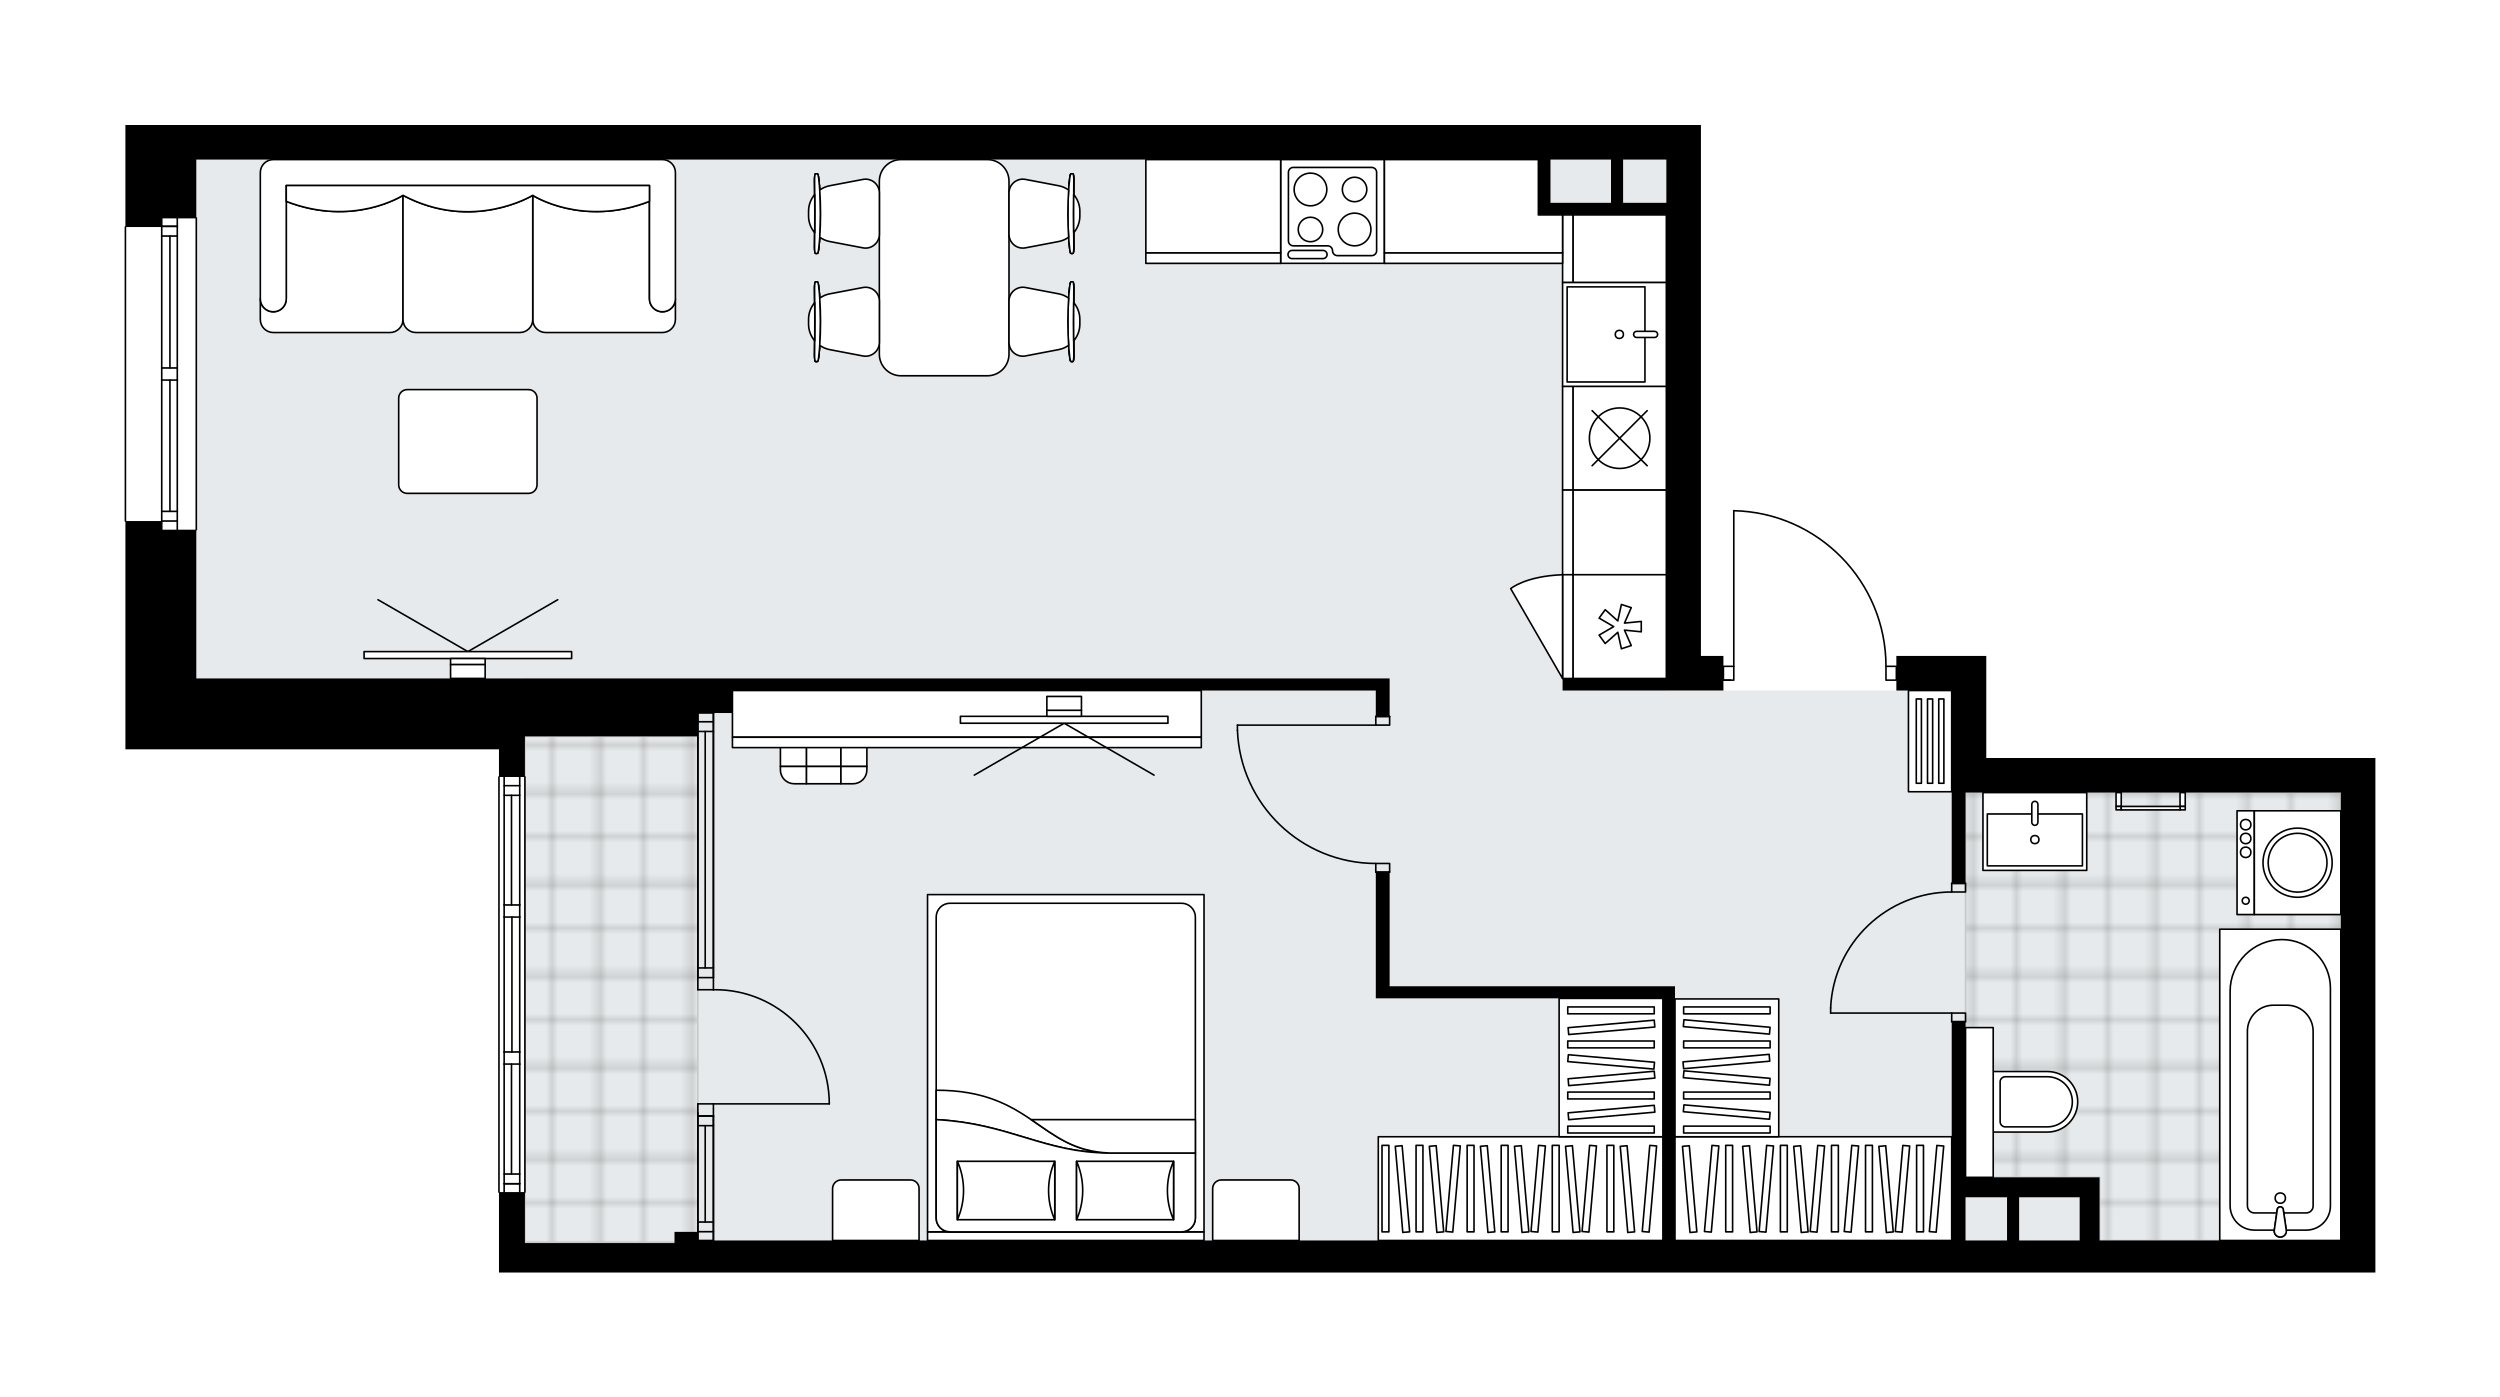 <svg xmlns="http://www.w3.org/2000/svg" xmlns:xlink="http://www.w3.org/1999/xlink" height="1117.99px" id="Layer_1" style="enable-background:new 0 0 2000 1117.99;" version="1.1" viewBox="0 0 2000 1117.99" width="2000px" x="0px" y="0px" xml:space="preserve">
<style type="text/css">
	.st0{fill:none;}
	.st1{opacity:0.25;fill:none;stroke:#070606;stroke-width:0.4;stroke-miterlimit:10;}
	.st2{fill:#FFFFFF;}
	.st3{fill:#E7EAEC;}
	.st4{fill:url(#SVGID_1_);stroke:#C8C8C8;stroke-width:1.3;stroke-miterlimit:10;}
	
		.st5{fill:url(#SVGID_00000062872884538315753690000016403074171563080885_);stroke:#C8C8C8;stroke-width:1.3;stroke-miterlimit:10;}
	.st6{fill:none;stroke:#000000;stroke-width:1.3;stroke-linecap:round;stroke-linejoin:round;stroke-miterlimit:10;}
	.st7{fill:#FFFFFF;stroke:#000000;stroke-width:1.3;stroke-linecap:round;stroke-linejoin:round;stroke-miterlimit:10;}
	.st8{fill:none;stroke:#000000;stroke-width:1.3;stroke-linecap:round;stroke-linejoin:round;}
	.st9{fill:none;stroke:#000000;stroke-width:1.3;stroke-linecap:round;stroke-linejoin:round;stroke-dasharray:10.065,10.065;}
	.st10{fill:none;stroke:#000000;stroke-width:1.3;stroke-linecap:round;stroke-linejoin:round;stroke-dasharray:9.668,9.668;}
	.st11{fill:none;stroke:#000000;stroke-width:1.3;stroke-linecap:round;stroke-linejoin:round;stroke-dasharray:9.88,9.88;}
	.st12{fill:none;stroke:#000000;stroke-width:1.3;stroke-linecap:round;stroke-linejoin:round;stroke-dasharray:9.873,9.873;}
	.st13{font-family:'Arial-BoldMT','Arial'; font-weight:bold;}
	.st14{font-size:72.516px;}
	.st15{font-size:61.359px;}
	.st16{font-family: 'ArialMT','Arial';}
	.st17{font-size:40px;}
</style>
<pattern height="14.57" id="New_Pattern_Swatch_3" patternUnits="userSpaceOnUse" style="overflow:visible;" viewBox="7.49 -22.06 14.57 14.57" width="14.57" x="578.85" y="261.16">
	<g>
		<rect class="st0" height="14.57" width="14.57" x="7.49" y="-22.06" />
		<g>
			<rect class="st1" height="7.29" width="7.29" x="14.77" y="-7.49" />
		</g>
		<g>
			<rect class="st1" height="7.29" width="7.29" x="0.2" y="-7.49" />
		</g>
		<g>
			<rect class="st1" height="7.29" width="7.29" x="22.06" y="-14.77" />
		</g>
		<g>
			<rect class="st1" height="7.29" width="7.29" x="7.49" y="-14.77" />
			<rect class="st1" height="7.29" width="7.29" x="14.77" y="-22.06" />
		</g>
		<g>
			<rect class="st1" height="7.29" width="7.29" x="0.2" y="-22.06" />
		</g>
		<g>
			<rect class="st1" height="7.29" width="7.29" x="22.06" y="-29.35" />
		</g>
		<g>
			<rect class="st1" height="7.29" width="7.29" x="7.49" y="-29.35" />
		</g>
	</g>
</pattern>
<path class="st2" d="M99.68,416.83V181.62c0-0.36,0.29-0.65,0.65-0.65c0,0,0,0,0,0v-6.25V100h56.73h1176.02h27.67  v424.75h17.99v7.65c0,0,0,0,0,0h7.65V408.56c0,0,0,0,0-0.01c0,0,0-0.01,0-0.01c0-0.05,0.02-0.1,0.03-0.14  c0.01-0.03,0.01-0.07,0.02-0.1c0.02-0.05,0.05-0.08,0.08-0.12c0.02-0.03,0.03-0.06,0.06-0.08c0.04-0.04,0.09-0.06,0.13-0.09  c0.03-0.02,0.05-0.04,0.07-0.05c0.08-0.03,0.16-0.05,0.25-0.05c0,0,0,0,0,0c0,0,0,0,0,0c0,0,0,0,0,0c0.01,0,0.01,0,0.01,0  c32.9,0.73,63.69,14.09,86.7,37.62c22.86,23.37,35.51,54.2,35.68,86.87h7.66v-7.65h44.27h27.67v81.63h283.63h27.67v386.01v25.6  H539.6H419.93h-20.75V954.3c-0.36,0-0.65-0.29-0.65-0.65V621.6c0-0.36,0.29-0.65,0.65-0.65h0v-21.49H100.33v-56.73V423.75v-6.27  c0,0,0,0,0,0C99.97,417.48,99.68,417.19,99.68,416.83z" id="background" />
<g id="floor">
	<polygon class="st3" points="419.93,542.74 419.93,995.16 539.6,995.16 539.6,993.08 1872.65,993.08 1872.65,634.05    1561.36,634.05 1561.36,552.42 1333.07,552.42 1333.07,127.67 157.05,127.67 157.05,542.74  " />
	
		<pattern id="SVGID_1_" patternTransform="matrix(-4.881 0 0 -4.881 -48898.91 -41362.859)" xlink:href="#New_Pattern_Swatch_3">
	</pattern>
	<rect class="st4" height="404.69" width="138.33" x="419.93" y="589.09" />
	
		<pattern id="SVGID_00000026137742167616787610000006881935818322506929_" patternTransform="matrix(-4.881 0 0 -4.881 -48898.91 -41362.859)" xlink:href="#New_Pattern_Swatch_3">
	</pattern>
	
		<polygon points="   1679.65,941.89 1679.65,992.39 1872.65,992.39 1872.65,634.05 1720.68,634.05 1720.68,634.05 1572.42,634.05 1572.42,941.89  " style="fill:url(#SVGID_00000026137742167616787610000006881935818322506929_);stroke:#C8C8C8;stroke-width:1.3;stroke-miterlimit:10;" />
	<g id="LWPOLYLINE_00000121252844748711372990000016030628580473059747_">
		<rect class="st6" height="6.92" width="11.07" x="1100.63" y="573.17" />
	</g>
	<g id="LWPOLYLINE_00000118374898067802146710000016915428909025194932_">
		<rect class="st6" height="6.92" width="11.07" x="1100.63" y="690.78" />
	</g>
	<g id="LINE_00000047742379314536078510000013579083397476836502_">
		<line class="st6" x1="1100.63" x2="1111.7" y1="573.17" y2="573.17" />
	</g>
	<g id="LINE_00000147190083584175866660000011520502755679482010_">
		<line class="st6" x1="1100.63" x2="1111.7" y1="697.69" y2="697.69" />
	</g>
	<g id="LINE_00000179611519419411262020000008066384955328699520_">
		<line class="st6" x1="1100.63" x2="989.95" y1="580.09" y2="580.09" />
	</g>
	<g id="LINE_00000158731193123723646580000016613274522557626785_">
		<line class="st6" x1="989.95" x2="989.95" y1="584.24" y2="580.09" />
	</g>
	<g id="ARC_00000009556708884242310260000016861812309154708117_">
		<path class="st6" d="M1100.63,690.78c-59.52-0.03-108.38-47.06-110.68-106.53" />
	</g>
	<g id="LWPOLYLINE_00000146484403995566753930000016311304810755827868_">
		<rect class="st6" height="6.92" width="11.07" x="1561.36" y="810.45" />
	</g>
	<g id="LWPOLYLINE_00000124858018052194496900000010460401835535766957_">
		<rect class="st6" height="6.92" width="11.07" x="1561.36" y="706.69" />
	</g>
	<g id="LINE_00000109707964974231653790000011699464595931528839_">
		<line class="st6" x1="1561.36" x2="1572.42" y1="817.37" y2="817.37" />
	</g>
	<g id="LINE_00000144318777155191104740000002231951825526560698_">
		<line class="st6" x1="1561.36" x2="1572.42" y1="706.69" y2="706.69" />
	</g>
	<g id="LINE_00000068641533857406246000000011838756307056390049_">
		<line class="st6" x1="1561.36" x2="1464.51" y1="810.45" y2="810.45" />
	</g>
	<g id="ARC_00000099656909683279974590000012861664690524731021_">
		<path class="st6" d="M1464.51,806.3c2.31-51.82,44.97-92.66,96.85-92.7" />
	</g>
	<g id="LINE_00000057867351933622649110000013654538353680383380_">
		<line class="st6" x1="1464.51" x2="1464.51" y1="810.45" y2="806.3" />
	</g>
	<g id="ARC_00000163040822130133602690000010821312971395134105_">
		<path class="st6" d="M1508.78,533.05c0-67.69-54.08-122.98-121.75-124.49" />
	</g>
	<g id="LINE_00000150787837522579978290000015048045764372782511_">
		<line class="st6" x1="1384.26" x2="1378.73" y1="544.12" y2="544.12" />
	</g>
	<g id="LINE_00000092432300676864288160000002472746155050314651_">
		<line class="st6" x1="1387.03" x2="1387.03" y1="533.05" y2="408.56" />
	</g>
	<g id="LWPOLYLINE_00000070108477677470265970000012904300098464819637_">
		<rect class="st6" height="11.07" width="8.3" x="1508.78" y="533.05" />
	</g>
	<g id="LWPOLYLINE_00000077308297296340360550000015712199545606902460_">
		<rect class="st6" height="11.07" width="8.3" x="1378.73" y="533.05" />
	</g>
	<g id="ARC_00000183241892770145776130000017898838785052227971_">
		<path class="st6" d="M663.43,883.09c0-50.44-40.9-91.33-91.34-91.32c-0.45,0-0.91,0-1.36,0.01" />
	</g>
	<g id="LINE_00000055672617637496002680000001684459469066717868_">
		<line class="st6" x1="570.73" x2="663.43" y1="883.09" y2="883.09" />
	</g>
	<g id="LINE_00000054978405201783179020000008858298918713292178_">
		<line class="st6" x1="570.73" x2="570.73" y1="782.09" y2="791.78" />
	</g>
	<g id="LINE_00000122697006112013894080000011564253132086482319_">
		<line class="st6" x1="570.73" x2="558.28" y1="791.78" y2="791.78" />
	</g>
	<g id="LINE_00000120550488034787705930000004014961374826483593_">
		<line class="st6" x1="558.28" x2="558.28" y1="791.78" y2="782.09" />
	</g>
	<g id="LINE_00000039828570009364573010000007263399976870717580_">
		<line class="st6" x1="558.28" x2="558.28" y1="892.77" y2="883.09" />
	</g>
	<g id="LINE_00000121982317405878201650000016458554075187094162_">
		<line class="st6" x1="558.28" x2="570.73" y1="883.09" y2="883.09" />
	</g>
	<g id="LINE_00000171692828553606026140000009614000454811888517_">
		<line class="st6" x1="570.73" x2="570.73" y1="883.09" y2="892.77" />
	</g>
	<g id="LINE_00000097483541201770576920000005431144417857129346_">
		<line class="st6" x1="558.28" x2="570.73" y1="892.77" y2="892.77" />
	</g>
	<g id="LINE_00000165918369233733733830000010762218357531047333_">
		<line class="st6" x1="399.17" x2="399.17" y1="953.65" y2="621.6" />
	</g>
	<g id="LINE_00000073720724704316100130000017811682859759000211_">
		<line class="st6" x1="403.32" x2="415.78" y1="946.98" y2="946.98" />
	</g>
	<g id="LINE_00000101070143865914432490000010937514329599616951_">
		<line class="st6" x1="403.32" x2="415.78" y1="628.52" y2="628.52" />
	</g>
	<g id="LINE_00000032607561571007895770000016632475026800168832_">
		<line class="st6" x1="409.2" x2="409.2" y1="851.27" y2="939.23" />
	</g>
	<g id="LINE_00000122688268297952935570000004068286816095210137_">
		<line class="st6" x1="409.2" x2="409.2" y1="636.26" y2="723.98" />
	</g>
	<g id="LINE_00000137854086136563311680000013036470697132942271_">
		<line class="st6" x1="415.78" x2="403.32" y1="636.26" y2="636.26" />
	</g>
	<g id="LINE_00000011003105873864679360000005322497603956883877_">
		<line class="st6" x1="403.32" x2="415.78" y1="946.98" y2="946.98" />
	</g>
	<g id="LINE_00000047780698774135153880000012931237457024577923_">
		<line class="st6" x1="415.78" x2="403.32" y1="939.23" y2="939.23" />
	</g>
	<g id="LINE_00000085951820582785199350000001554052014745669800_">
		<line class="st6" x1="403.32" x2="415.78" y1="841.58" y2="841.58" />
	</g>
	<g id="LINE_00000102526230918856885020000002010755943539167166_">
		<line class="st6" x1="415.78" x2="415.78" y1="841.58" y2="851.27" />
	</g>
	<g id="LINE_00000031892371521346157690000000970216868281536932_">
		<line class="st6" x1="415.78" x2="403.32" y1="851.27" y2="851.27" />
	</g>
	<g id="LINE_00000035491851762581259510000001939696525744011142_">
		<line class="st6" x1="403.32" x2="403.32" y1="851.27" y2="841.58" />
	</g>
	<g id="LINE_00000171687264752627519730000014913311304297510031_">
		<line class="st6" x1="419.93" x2="419.93" y1="621.6" y2="953.65" />
	</g>
	<g id="LINE_00000173150585078065819310000012588075445557007265_">
		<line class="st6" x1="403.32" x2="415.78" y1="723.98" y2="723.98" />
	</g>
	<g id="LINE_00000134251076797092570260000018070386255980287132_">
		<line class="st6" x1="415.78" x2="415.78" y1="723.98" y2="733.67" />
	</g>
	<g id="LINE_00000064349559763834706560000016808135254469940353_">
		<line class="st6" x1="415.78" x2="403.32" y1="733.67" y2="733.67" />
	</g>
	<g id="LINE_00000176036651230862907060000001980801360716101797_">
		<line class="st6" x1="403.32" x2="403.32" y1="733.67" y2="723.98" />
	</g>
	<g id="LINE_00000080892930994962595710000005853051129402574212_">
		<line class="st6" x1="409.55" x2="409.55" y1="733.67" y2="841.58" />
	</g>
	<g id="LWPOLYLINE_00000008119214888982626010000003335558077624208032_">
		<line class="st6" x1="403.32" x2="403.32" y1="723.98" y2="621.6" />
	</g>
	<g id="LWPOLYLINE_00000039837970650460914270000012189574486725237927_">
		<line class="st6" x1="403.32" x2="403.32" y1="733.67" y2="841.58" />
	</g>
	<g id="LWPOLYLINE_00000044141653840925408360000010483290456774045855_">
		<line class="st6" x1="403.32" x2="403.32" y1="851.27" y2="953.65" />
	</g>
	<g id="LWPOLYLINE_00000065768544916899668240000013157172573768517520_">
		<line class="st6" x1="415.78" x2="415.78" y1="723.98" y2="621.6" />
	</g>
	<g id="LWPOLYLINE_00000086656035739895116360000003219475636145560244_">
		<line class="st6" x1="415.78" x2="415.78" y1="733.67" y2="841.58" />
	</g>
	<g id="LWPOLYLINE_00000077322234636045041940000007895782407646329767_">
		<line class="st6" x1="415.78" x2="415.78" y1="851.27" y2="953.65" />
	</g>
	<g id="LINE_00000144329568120110132700000001054577923563321496_">
		<line class="st6" x1="570.71" x2="558.25" y1="570.41" y2="570.41" />
	</g>
	<g id="LINE_00000121252561914815842980000016426484000773028535_">
		<line class="st6" x1="570.73" x2="570.73" y1="782.09" y2="570.41" />
	</g>
	<g id="LINE_00000137825094243727067080000018287925004356427696_">
		<line class="st6" x1="558.28" x2="558.28" y1="782.09" y2="570.41" />
	</g>
	<g id="LINE_00000167369019413921375030000002504922892521372812_">
		<line class="st6" x1="564.17" x2="564.17" y1="774.34" y2="585.17" />
	</g>
	<g id="LINE_00000065754746380899144120000011294047504470240948_">
		<line class="st6" x1="570.73" x2="558.28" y1="577.42" y2="577.42" />
	</g>
	<g id="LINE_00000110456096039938136870000006492454324188661427_">
		<line class="st6" x1="570.73" x2="558.28" y1="774.34" y2="774.34" />
	</g>
	<g id="LINE_00000017479304234340805510000003555450877176686995_">
		<line class="st6" x1="570.73" x2="570.73" y1="782.09" y2="570.41" />
	</g>
	<g id="LINE_00000124859542623499651070000018445927414250824377_">
		<line class="st6" x1="558.28" x2="558.28" y1="570.41" y2="782.09" />
	</g>
	<g id="LINE_00000114032439743552756300000018256417750474096514_">
		<line class="st6" x1="570.74" x2="558.29" y1="585.17" y2="585.17" />
	</g>
	<g id="LINE_00000110437919991836521570000013513105625472501911_">
		<line class="st6" x1="570.73" x2="558.28" y1="782.09" y2="782.09" />
	</g>
	<g id="LINE_00000114778464252570971250000014926077022769796764_">
		<line class="st6" x1="570.71" x2="558.25" y1="992.39" y2="992.39" />
	</g>
	<g id="LINE_00000107572673780261558120000000483551284509548960_">
		<line class="st6" x1="570.73" x2="570.73" y1="892.77" y2="992.39" />
	</g>
	<g id="LINE_00000121278163866439266510000016729865664636095374_">
		<line class="st6" x1="558.28" x2="558.28" y1="890.38" y2="992.39" />
	</g>
	<g id="LINE_00000022524935081223427610000016069096438590856354_">
		<line class="st6" x1="564.17" x2="564.17" y1="900.52" y2="977.63" />
	</g>
	<g id="LINE_00000113342992520608588360000016463836117011871879_">
		<line class="st6" x1="570.73" x2="558.28" y1="985.37" y2="985.37" />
	</g>
	<g id="LINE_00000127028216697119383580000006760320581864644792_">
		<line class="st6" x1="570.73" x2="558.28" y1="900.52" y2="900.52" />
	</g>
	<g id="LINE_00000103230222589282516070000003005238576358369460_">
		<line class="st6" x1="570.73" x2="570.73" y1="892.77" y2="992.39" />
	</g>
	<g id="LINE_00000145758104855897515260000017086710829149569196_">
		<line class="st6" x1="558.28" x2="558.28" y1="992.39" y2="892.77" />
	</g>
	<g id="LINE_00000054964754393138885080000016850535673847102595_">
		<line class="st6" x1="570.74" x2="558.29" y1="977.63" y2="977.63" />
	</g>
	<g id="LINE_00000052073936097356206590000002976471965600621706_">
		<line class="st6" x1="570.73" x2="558.28" y1="892.77" y2="892.77" />
	</g>
	<g id="LINE_00000168112714068196778470000015296916842490421930_">
		<line class="st6" x1="157.05" x2="157.05" y1="174.41" y2="423.75" />
	</g>
	<g id="LINE_00000127722977319782500430000002861438693145685159_">
		<line class="st6" x1="129.38" x2="129.38" y1="423.75" y2="304.07" />
	</g>
	<g id="LINE_00000086670823450224586410000003129788997142686113_">
		<line class="st6" x1="129.38" x2="129.38" y1="294.38" y2="174.41" />
	</g>
	<g id="LINE_00000119105965957774152330000018263324166472900792_">
		<line class="st6" x1="141.83" x2="129.38" y1="181.08" y2="181.08" />
	</g>
	<g id="LINE_00000173120714363115935040000015948896717751247502_">
		<line class="st6" x1="141.83" x2="129.38" y1="416.83" y2="416.83" />
	</g>
	<g id="LINE_00000145767662153103750780000007076275497066758529_">
		<line class="st6" x1="141.83" x2="141.83" y1="423.75" y2="304.07" />
	</g>
	<g id="LINE_00000000918086065821314350000002681721932606231189_">
		<line class="st6" x1="141.83" x2="141.83" y1="294.38" y2="174.41" />
	</g>
	<g id="LINE_00000062871370538960146640000002909813854725434540_">
		<line class="st6" x1="135.95" x2="135.95" y1="294.38" y2="188.83" />
	</g>
	<g id="LINE_00000031902605230482696230000002916017401648804285_">
		<line class="st6" x1="135.95" x2="135.95" y1="409.09" y2="304.07" />
	</g>
	<g id="LINE_00000106864811360091530470000009970073594732864679_">
		<line class="st6" x1="129.38" x2="141.83" y1="409.09" y2="409.09" />
	</g>
	<g id="LINE_00000000215991403172554020000011362533996757363094_">
		<line class="st6" x1="141.83" x2="129.38" y1="181.08" y2="181.08" />
	</g>
	<g id="LINE_00000010281803288795424940000009214120521797880487_">
		<line class="st6" x1="129.38" x2="141.83" y1="188.83" y2="188.83" />
	</g>
	<g id="LINE_00000049910373379888114250000000142230967587723442_">
		<line class="st6" x1="141.83" x2="129.38" y1="304.07" y2="304.07" />
	</g>
	<g id="LINE_00000079448256598666490770000003328933014038446737_">
		<line class="st6" x1="129.38" x2="129.38" y1="304.07" y2="294.38" />
	</g>
	<g id="LINE_00000068671808524777780320000000777727460070879139_">
		<line class="st6" x1="129.38" x2="141.83" y1="294.38" y2="294.38" />
	</g>
	<g id="LINE_00000065774029737538406480000011052592543121999011_">
		<line class="st6" x1="141.83" x2="141.83" y1="294.38" y2="304.07" />
	</g>
	<g id="LINE_00000022560556596077638240000012454207897265372341_">
		<line class="st6" x1="100.33" x2="100.33" y1="416.83" y2="181.62" />
	</g>
	<g>
		<path d="M1561.36,634.05v72.64h11.07v-72.64h16.6h283.63v358.34h-193.01v-50.5h-15.91h-91.31V817.37h-11.07v175.02h-221.37V789.01    h-9.68h-218.6v-91.31h-11.07v91.31v9.68h229.67v193.7H558.28v-6.92H539.6v6.92v2.08H419.93v-40.81h-20.75v64.34h20.75H539.6    h1360.72v-25.6V606.38h-27.67h-283.63v-81.63h-27.67h-44.27v27.67h44.27V634.05z M1572.42,992.39V957.8h33.21v34.59H1572.42z     M1615.31,992.39V957.8h48.42v34.59H1615.31z" />
		<polygon points="399.17,599.46 399.17,621.6 419.93,621.6 419.93,599.46 419.93,589.09 558.28,589.09 558.28,570.41     585.95,570.41 585.95,552.42 1100.63,552.42 1100.63,573.17 1111.7,573.17 1111.7,552.42 1111.7,542.74 585.95,542.74     558.28,542.74 419.93,542.74 157.05,542.74 157.05,423.75 129.38,423.75 129.38,416.83 100.33,416.83 100.33,423.75     100.33,542.74 100.33,599.46   " />
		<path d="M129.38,174.71h27.67v-47.04h1073.64v34.59v9.68h102.38v370.79h-83.01v9.68h83.01h27.67h17.99v-27.67h-17.99V100h-27.67    H157.05h-56.73v74.71v6.92h29.05V174.71z M1333.07,127.67v34.59h-34.59v-34.59H1333.07z M1288.8,127.67v34.59h-48.42v-34.59    H1288.8z" />
	</g>
</g>
<g id="mebel">
	<g>
		
			<rect class="st7" height="227.68" transform="matrix(6.595452e-12 -1 1 6.595452e-12 265.58 2167.348)" width="83.01" x="1174.96" y="837.05" />
		<g>
			
				<rect class="st7" height="5.5" transform="matrix(2.103568e-11 -1 1 2.103568e-11 157.47 2059.238)" width="69.18" x="1073.76" y="948.14" />
			
				<rect class="st7" height="5.5" transform="matrix(2.182438e-11 -1 1 2.182438e-11 184.71 2086.478)" width="69.18" x="1101.01" y="948.14" />
			
				<rect class="st7" height="5.5" transform="matrix(2.185103e-11 -1 1 2.185103e-11 225.571 2127.338)" width="69.18" x="1141.87" y="948.14" />
			
				<rect class="st7" height="5.5" transform="matrix(2.106232e-11 -1 1 2.106232e-11 252.811 2154.578)" width="69.18" x="1169.11" y="948.14" />
			
				<rect class="st7" height="5.5" transform="matrix(2.185103e-11 -1 1 2.185103e-11 293.671 2195.439)" width="69.18" x="1209.97" y="948.14" />
			
				<rect class="st7" height="5.5" transform="matrix(0.087 -0.996 0.996 0.087 114.221 2026.418)" width="69.18" x="1128.25" y="948.14" />
			
				<rect class="st7" height="5.5" transform="matrix(0.087 -0.996 0.996 0.087 176.387 2094.26)" width="69.18" x="1196.35" y="948.14" />
			
				<rect class="st7" height="5.5" transform="matrix(-0.087 -0.996 0.996 -0.087 272.495 2151.463)" width="69.18" x="1087.39" y="948.14" />
			
				<rect class="st7" height="5.5" transform="matrix(-0.087 -0.996 0.996 -0.087 302.109 2178.6)" width="69.18" x="1114.63" y="948.14" />
			
				<rect class="st7" height="5.5" transform="matrix(-0.087 -0.996 0.996 -0.087 346.531 2219.305)" width="69.18" x="1155.49" y="948.14" />
			
				<rect class="st7" height="5.5" transform="matrix(-0.087 -0.996 0.996 -0.087 376.145 2246.441)" width="69.18" x="1182.73" y="948.14" />
			
				<rect class="st7" height="5.5" transform="matrix(0.087 -0.996 0.996 0.087 213.686 2134.965)" width="69.18" x="1237.21" y="948.14" />
			
				<rect class="st7" height="5.5" transform="matrix(-0.087 -0.996 0.996 -0.087 420.567 2287.146)" width="69.18" x="1223.59" y="948.14" />
			
				<rect class="st7" height="5.5" transform="matrix(2.185103e-11 -1 1 2.185103e-11 337.413 2239.18)" width="69.18" x="1253.71" y="948.14" />
			
				<rect class="st7" height="5.5" transform="matrix(-0.087 -0.996 0.996 -0.087 468.121 2330.721)" width="69.18" x="1267.33" y="948.14" />
			
				<rect class="st7" height="5.5" transform="matrix(0.087 -0.996 0.996 0.087 257.622 2182.913)" width="69.18" x="1285.34" y="948.14" />
		</g>
	</g>
	<g>
		
			<rect class="st7" height="110.68" transform="matrix(-1 5.640143e-11 -5.640143e-11 -1 2577.593 1708.07)" width="83.01" x="1247.29" y="798.69" />
		<g>
			
				<rect class="st7" height="5.5" transform="matrix(-1 -6.557878e-11 6.557878e-11 -1 2577.593 1807.299)" width="69.18" x="1254.21" y="900.9" />
			
				<rect class="st7" height="5.5" transform="matrix(-1 -6.560498e-11 6.560498e-11 -1 2577.593 1752.818)" width="69.18" x="1254.21" y="873.66" />
			
				<rect class="st7" height="5.5" transform="matrix(-1 -6.623603e-11 6.623603e-11 -1 2577.593 1671.097)" width="69.18" x="1254.21" y="832.8" />
			
				<rect class="st7" height="5.5" transform="matrix(-1 -6.699853e-11 6.699853e-11 -1 2577.593 1616.617)" width="69.18" x="1254.21" y="805.56" />
			
				<rect class="st7" height="5.5" transform="matrix(-0.996 -0.087 0.087 -0.996 2498.678 1807.432)" width="69.18" x="1254.21" y="846.42" />
			
				<rect class="st7" height="5.5" transform="matrix(-0.996 0.087 -0.087 -0.996 2650.259 1664.346)" width="69.18" x="1254.21" y="887.28" />
			
				<rect class="st7" height="5.5" transform="matrix(-0.996 0.087 -0.087 -0.996 2647.885 1609.969)" width="69.18" x="1254.21" y="860.04" />
			
				<rect class="st7" height="5.5" transform="matrix(-0.996 0.087 -0.087 -0.996 2644.324 1528.403)" width="69.18" x="1254.21" y="819.18" />
		</g>
	</g>
	<g>
		
			<rect class="st7" height="221.37" transform="matrix(-2.750843e-10 -1 1 -2.750843e-10 499.788 2401.555)" width="83.01" x="1409.17" y="840.2" />
		<g>
			
				<rect class="st7" height="5.5" transform="matrix(-2.928421e-10 -1 1 -2.928421e-10 585.144 2486.912)" width="69.18" x="1501.44" y="948.14" />
			
				<rect class="st7" height="5.5" transform="matrix(-2.922106e-10 -1 1 -2.922106e-10 544.284 2446.051)" width="69.18" x="1460.58" y="948.14" />
			
				<rect class="st7" height="5.5" transform="matrix(-2.928421e-10 -1 1 -2.928421e-10 517.044 2418.811)" width="69.18" x="1433.34" y="948.14" />
			
				<rect class="st7" height="5.5" transform="matrix(-2.929212e-10 -1 1 -2.929212e-10 476.183 2377.951)" width="69.18" x="1392.48" y="948.14" />
			
				<rect class="st7" height="5.5" transform="matrix(-0.087 -0.996 0.996 -0.087 693.022 2536.805)" width="69.18" x="1474.2" y="948.14" />
			
				<rect class="st7" height="5.5" transform="matrix(-0.087 -0.996 0.996 -0.087 618.986 2468.964)" width="69.18" x="1406.1" y="948.14" />
			
				<rect class="st7" height="5.5" transform="matrix(0.087 -0.996 0.996 0.087 467.322 2411.76)" width="69.18" x="1515.06" y="948.14" />
			
				<rect class="st7" height="5.5" transform="matrix(0.087 -0.996 0.996 0.087 442.456 2384.624)" width="69.18" x="1487.82" y="948.14" />
			
				<rect class="st7" height="5.5" transform="matrix(0.087 -0.996 0.996 0.087 405.157 2343.919)" width="69.18" x="1446.96" y="948.14" />
			
				<rect class="st7" height="5.5" transform="matrix(0.087 -0.996 0.996 0.087 380.291 2316.782)" width="69.18" x="1419.72" y="948.14" />
			
				<rect class="st7" height="5.5" transform="matrix(-0.087 -0.996 0.996 -0.087 574.564 2428.258)" width="69.18" x="1365.24" y="948.14" />
			
				<rect class="st7" height="5.5" transform="matrix(0.087 -0.996 0.996 0.087 342.991 2276.077)" width="69.18" x="1378.86" y="948.14" />
			
				<rect class="st7" height="5.5" transform="matrix(-2.922106e-10 -1 1 -2.922106e-10 432.442 2334.209)" width="69.18" x="1348.74" y="948.14" />
			
				<rect class="st7" height="5.5" transform="matrix(0.087 -0.996 0.996 0.087 303.062 2232.502)" width="69.18" x="1335.12" y="948.14" />
			
				<rect class="st7" height="5.5" transform="matrix(-0.087 -0.996 0.996 -0.087 522.238 2380.31)" width="69.18" x="1317.11" y="948.14" />
		</g>
	</g>
	<g>
		<rect class="st7" height="110.22" width="83.01" x="1339.99" y="799.16" />
		<g>
			<rect class="st7" height="5.5" width="69.18" x="1346.91" y="900.9" />
			<rect class="st7" height="5.5" width="69.18" x="1346.91" y="873.66" />
			<rect class="st7" height="5.5" width="69.18" x="1346.91" y="832.8" />
			<rect class="st7" height="5.5" width="69.18" x="1346.91" y="805.56" />
			
				<rect class="st7" height="5.5" transform="matrix(0.996 -0.087 0.087 0.996 -68.753 123.636)" width="69.18" x="1346.91" y="846.42" />
			
				<rect class="st7" height="5.5" transform="matrix(0.996 0.087 -0.087 0.996 82.828 -117.018)" width="69.18" x="1346.91" y="887.28" />
			
				<rect class="st7" height="5.5" transform="matrix(0.996 0.087 -0.087 0.996 80.454 -117.122)" width="69.18" x="1346.91" y="860.04" />
			
				<rect class="st7" height="5.5" transform="matrix(0.996 0.087 -0.087 0.996 76.893 -117.278)" width="69.18" x="1346.91" y="819.18" />
		</g>
	</g>
	<g>
		<path class="st7" d="M1032.52,943.97h-55.47c-3.82,0-6.92,3.1-6.92,6.92v41.51h69.18v-41.64    C1039.31,947,1036.27,943.97,1032.52,943.97z" />
		<path class="st7" d="M728.45,943.97h-55.47c-3.82,0-6.92,3.1-6.92,6.92v41.51h69.18v-41.64C735.24,947,732.2,943.97,728.45,943.97    z" />
		<g>
			
				<rect class="st7" height="6.92" transform="matrix(-1 1.580992e-10 -1.580992e-10 -1 1705.242 1977.863)" width="221.18" x="742.03" y="985.47" />
			
				<rect class="st7" height="269.79" transform="matrix(-1 1.580992e-10 -1.580992e-10 -1 1705.242 1701.153)" width="221.18" x="742.03" y="715.68" />
			<path class="st7" d="M945.22,985.47H760.02c-6.11,0-11.07-4.96-11.07-11.07V733.67c0-6.11,4.96-11.07,11.07-11.07h185.21     c6.11,0,11.07,4.96,11.07,11.07V974.4C956.29,980.52,951.34,985.47,945.22,985.47z" />
			<path class="st7" d="M748.95,895.71c57.85,2.83,86.52,26.67,138.61,26.69c-55.74-1.88-61.69-50.32-138.61-50.21L748.95,895.71z" />
			<g>
				<path class="st7" d="M748.95,895.71c57.85,2.83,86.52,26.67,138.61,26.69l68.74,0v52.01c0,6.11-4.96,11.07-11.07,11.07H760.02      c-6.11,0-11.07-4.96-11.07-11.07L748.95,895.71L748.95,895.71z" />
			</g>
			
				<rect class="st7" height="46.72" transform="matrix(-1 1.580947e-10 -1.580947e-10 -1 1800.103 1904.813)" width="77.62" x="861.24" y="929.05" />
			<path class="st7" d="M861.24,929.05c6.57,14.68,6.57,32.04,0,46.72V929.05z" />
			<path class="st7" d="M938.86,975.77c-6.57-14.68-6.57-32.04,0-46.72V975.77z" />
			
				<rect class="st7" height="46.72" transform="matrix(-1 1.580947e-10 -1.580947e-10 -1 1609.704 1904.813)" width="77.92" x="765.89" y="929.05" />
			<path class="st7" d="M765.89,929.05c6.6,14.68,6.6,32.04,0,46.72V929.05z" />
			<path class="st7" d="M843.81,975.77c-6.6-14.68-6.6-32.04,0-46.72V975.77z" />
			<g>
				<path class="st7" d="M887.56,922.4h68.74v-26.69H824.96C843.57,908.3,859.06,921.43,887.56,922.4z" />
			</g>
		</g>
	</g>
	<g>
		
			<rect class="st7" height="13.84" transform="matrix(1.134824e-10 1 -1 1.134824e-10 2486.715 -1106.404)" width="83.01" x="1755.05" y="683.24" />
		
			<rect class="st7" height="69.18" transform="matrix(1.134824e-10 1 -1 1.134824e-10 2528.221 -1147.91)" width="83.01" x="1796.56" y="655.57" />
		<g id="CIRCLE_00000139993070354869252800000016351692280589996728_">
			<circle class="st7" cx="1838.07" cy="690.16" r="27.67" />
		</g>
		<g id="CIRCLE_00000070119444806941000520000006804048006515094669_">
			<circle class="st7" cx="1838.07" cy="690.16" r="23.52" />
		</g>
		<g id="CIRCLE_00000142167376961293894990000002487554600192729790_">
			<circle class="st7" cx="1796.56" cy="720.59" r="2.77" />
		</g>
		<g id="CIRCLE_00000078756286445800799600000002511239717419343237_">
			<circle class="st7" cx="1796.56" cy="681.85" r="4.15" />
		</g>
		<g id="CIRCLE_00000001627776088915551920000014453434968458357938_">
			<circle class="st7" cx="1796.56" cy="670.79" r="4.15" />
		</g>
		<g id="CIRCLE_00000064315231233111082440000016890795049746711460_">
			<circle class="st7" cx="1796.56" cy="659.72" r="4.15" />
		</g>
	</g>
	<g>
		
			<rect class="st7" height="11.07" transform="matrix(-1 1.577670e-10 -1.577670e-10 -1 3492.229 1279.223)" width="4.15" x="1744.04" y="634.08" />
		
			<rect class="st7" height="2.77" transform="matrix(-1 1.577670e-10 -1.577670e-10 -1 3492.229 1293.059)" width="4.15" x="1744.04" y="645.15" />
		
			<rect class="st7" height="11.07" transform="matrix(-1 1.582053e-10 -1.582053e-10 -1 3389.847 1279.223)" width="4.15" x="1692.85" y="634.08" />
		
			<rect class="st7" height="2.77" transform="matrix(-1 1.582053e-10 -1.582053e-10 -1 3389.847 1293.059)" width="4.15" x="1692.85" y="645.15" />
		<rect class="st7" height="2.77" width="47.04" x="1697" y="645.15" />
	</g>
	<g>
		
			<rect class="st7" height="249.04" transform="matrix(-1 1.581050e-10 -1.581050e-10 -1 3648.461 1735.742)" width="96.85" x="1775.81" y="743.35" />
		<g id="ARC_00000059268144629283670930000004077275186258497964_">
			<path class="st7" d="M1829.01,984.1c0.07,0.46,0.07,0.93,0,1.39c-0.39,2.64-2.84,4.47-5.48,4.08c-2.64-0.39-4.47-2.84-4.08-5.48     l2.46-16.89c0.23-0.78,0.84-1.39,1.62-1.62c1.28-0.38,2.62,0.35,3,1.62L1829.01,984.1z" />
		</g>
		<path class="st7" d="M1803.62,984.09h15.83l2.46-16.89c0.23-0.78,0.84-1.39,1.62-1.62c1.28-0.38,2.62,0.35,3,1.62l2.46,16.89    h15.98c10.7,0,19.37-8.67,19.37-19.37v-174.3c0-21.41-17.36-38.77-38.77-38.77c-22.91,0-41.48,18.57-41.48,41.48v171.45    C1784.11,975.35,1792.84,984.09,1803.62,984.09z" />
		<path class="st7" d="M1803.57,970.35h17.88l0.46-3.15c0.23-0.78,0.84-1.39,1.62-1.62c1.28-0.38,2.62,0.35,3,1.62l0.46,3.15h17.98    c3.06,0,5.53-2.48,5.53-5.53V825.05c0-11.53-9.35-20.88-20.88-20.88h-10.94c-11.46,0-20.75,9.29-20.75,20.75v139.8    C1797.94,967.83,1800.46,970.35,1803.57,970.35z" />
		<g id="ARC_00000182519461707000470130000016525647011347688844_">
			<path class="st7" d="M1829.01,984.1c0.07,0.46,0.07,0.93,0,1.39c-0.39,2.64-2.84,4.47-5.48,4.08c-2.64-0.39-4.47-2.84-4.08-5.48     l2.46-16.89c0.23-0.78,0.84-1.39,1.62-1.62c1.28-0.38,2.62,0.35,3,1.62L1829.01,984.1z" />
		</g>
		<circle class="st7" cx="1824.23" cy="958.49" r="4.11" />
	</g>
	<g>
		
			<rect class="st7" height="62.26" transform="matrix(-1 1.581067e-10 -1.581067e-10 -1 3255.756 1330.414)" width="83.02" x="1586.37" y="634.08" />
		
			<rect class="st7" height="41.51" transform="matrix(-1 1.581014e-10 -1.581014e-10 -1 3255.785 1343.882)" width="76.1" x="1589.84" y="651.19" />
		<path class="st7" d="M1627.89,660.28L1627.89,660.28c1.35,0,2.45-1.1,2.45-2.45v-14.34c0-1.35-1.1-2.45-2.45-2.45l0,0    c-1.35,0-2.45,1.1-2.45,2.45v14.34C1625.45,659.18,1626.54,660.28,1627.89,660.28z" />
		<circle class="st7" cx="1627.89" cy="671.67" r="3.25" />
	</g>
	<g>
		<path class="st7" d="M1662.17,881.44L1662.17,881.44c0,13.37-10.84,24.21-24.21,24.21h-43.4v-48.42h43.4    C1651.33,857.23,1662.17,868.07,1662.17,881.44z" />
		
			<rect class="st7" height="22.14" transform="matrix(-1.584661e-10 -1 1 -1.584661e-10 701.504 2465.482)" width="119.8" x="1523.59" y="870.92" />
		<path class="st7" d="M1657.88,881.44L1657.88,881.44c0,11.08-8.98,20.06-20.06,20.06h-33.57c-2.29,0-4.15-1.86-4.15-4.15v-31.82    c0-2.29,1.86-4.15,4.15-4.15h33.57C1648.9,861.38,1657.88,870.36,1657.88,881.44z" />
	</g>
	<g>
		<rect class="st7" height="83.01" width="83.01" x="1024.51" y="127.67" />
		<path class="st7" d="M1030.74,137.86v54.88c0,2.17,1.76,3.92,3.92,3.92h27.44c2.16,0,3.92,1.76,3.92,3.92l0,0    c0,2.17,1.76,3.92,3.92,3.92h27.44c2.17,0,3.92-1.76,3.92-3.92v-62.72c0-2.16-1.76-3.92-3.92-3.92h-62.72    C1032.5,133.94,1030.74,135.69,1030.74,137.86z" />
		<path class="st7" d="M1058.39,206.89h-24.73c-1.8,0-3.27-1.46-3.27-3.27l0,0c0-1.8,1.46-3.27,3.27-3.27h24.73    c1.8,0,3.27,1.46,3.27,3.27l0,0C1061.66,205.43,1060.2,206.89,1058.39,206.89z" />
		<circle class="st7" cx="1048.38" cy="151.58" r="13.07" />
		<circle class="st7" cx="1083.66" cy="183.59" r="13.07" />
		<circle class="st7" cx="1048.38" cy="183.59" r="9.8" />
		<circle class="st7" cx="1083.66" cy="151.58" r="9.8" />
	</g>
	<g>
		
			<rect class="st7" height="74.71" transform="matrix(1.580956e-10 1 -1 1.580956e-10 1646.275 -945.152)" width="83.01" x="1254.21" y="313.21" />
		
			<rect class="st7" height="8.3" transform="matrix(1.580956e-10 1 -1 1.580956e-10 1604.768 -903.646)" width="83.01" x="1212.7" y="346.41" />
		<circle class="st7" cx="1295.71" cy="350.56" r="24.21" />
		<line class="st7" x1="1317.73" x2="1273.7" y1="372.57" y2="328.55" />
		<line class="st7" x1="1273.7" x2="1317.73" y1="372.57" y2="328.55" />
	</g>
	<g>
		
			<rect class="st7" height="74.71" transform="matrix(1.032852e-10 1 -1 1.032852e-10 1721.639 -869.788)" width="67.72" x="1261.86" y="388.57" />
		
			<rect class="st7" height="8.3" transform="matrix(1.032852e-10 1 -1 1.032852e-10 1680.132 -828.282)" width="67.72" x="1220.35" y="421.77" />
	</g>
	<g>
		
			<rect class="st7" height="74.71" transform="matrix(8.881056e-11 1 -1 8.881056e-11 1494.705 -1096.723)" width="54.09" x="1268.67" y="161.63" />
		
			<rect class="st7" height="8.3" transform="matrix(8.881056e-11 1 -1 8.881056e-11 1453.198 -1055.217)" width="54.09" x="1227.16" y="194.84" />
	</g>
	<g>
		<polygon class="st7" points="1107.53,202.39 1250.06,202.39 1250.06,171.94 1230.69,171.94 1230.69,127.67 1107.53,127.67   " />
		<rect class="st7" height="8.3" width="142.53" x="1107.53" y="202.39" />
	</g>
	<g>
		<rect class="st7" height="74.71" width="107.84" x="916.68" y="127.67" />
		<rect class="st7" height="8.3" width="107.84" x="916.68" y="202.39" />
	</g>
	<g>
		
			<rect class="st7" height="74.71" transform="matrix(1.133953e-10 1 -1 1.133953e-10 1797.003 -794.424)" width="83.01" x="1254.21" y="463.93" />
		
			<rect class="st7" height="8.3" transform="matrix(1.133953e-10 1 -1 1.133953e-10 1755.497 -752.917)" width="83.01" x="1212.7" y="497.14" />
		<polygon class="st7" points="1299.58,498.48 1313.01,497.14 1313.01,505.44 1299.58,504.1 1305.01,516.45 1297.11,519.02     1294.24,505.83 1284.16,514.81 1279.28,508.1 1290.94,501.29 1279.28,494.48 1284.16,487.77 1294.24,496.75 1297.11,483.56     1305.01,486.12   " />
		<path class="st7" d="M1250.06,542.8l-41.51-71.89c0,0,11.68-10.02,41.51-11.12V542.8z" />
	</g>
	<g>
		
			<rect class="st7" height="83.01" transform="matrix(1.580849e-10 1 -1 1.580849e-10 1559.108 -1024.017)" width="83.02" x="1250.05" y="226.04" />
		
			<rect class="st7" height="62.26" transform="matrix(1.581018e-10 1 -1 1.581018e-10 1552.36 -1017.298)" width="76.1" x="1246.78" y="236.4" />
		<path class="st7" d="M1306.87,267.53L1306.87,267.53c0-1.35,1.1-2.45,2.45-2.45h14.34c1.35,0,2.45,1.1,2.45,2.45l0,0    c0,1.35-1.1,2.45-2.45,2.45h-14.34C1307.96,269.98,1306.87,268.88,1306.87,267.53z" />
		<circle class="st7" cx="1295.47" cy="267.53" r="3.25" />
	</g>
	<g>
		<path class="st7" d="M807.2,144.97v138.36c0,9.55-7.74,17.29-17.29,17.29h-69.14c-9.55,0-17.29-7.74-17.29-17.29V144.97    c0-9.55,7.74-17.29,17.29-17.29h69.14C799.46,127.67,807.2,135.41,807.2,144.97z" />
		<g>
			<g id="LINE_00000169543461679491746830000004075001020778436799_">
				<path class="st7" d="M654.87,228.61c2.1,16.75,2.1,40.79,0,57.53c-0.24,1.93-0.61,3.06-0.99,3.06h-0.1h-1.37      c-0.41,0-0.75-2.17-0.75-4.84c0.28-17.94,0.28-36.02,0-53.96c0-2.67,0.33-4.84,0.75-4.84h1.37h0.1      C654.27,225.56,654.63,226.68,654.87,228.61z" />
			</g>
			<g id="LINE_00000072988364656982036730000007064589570232185268_">
				<path class="st7" d="M654.87,228.61c2.1,16.75,2.1,40.79,0,57.53c-0.24,1.93-0.61,3.06-0.99,3.06h-0.1h-1.37      c-0.41,0-0.75-2.17-0.75-4.84c0.28-17.94,0.28-36.02,0-53.96c0-2.67,0.33-4.84,0.75-4.84h1.37h0.1      C654.27,225.56,654.63,226.68,654.87,228.61z" />
			</g>
			<g id="LINE_00000036220765024149828140000007174289089081301398_">
				<path class="st7" d="M654.87,228.61c2.1,16.75,2.1,40.79,0,57.53c-0.24,1.93-0.61,3.06-0.99,3.06h-0.1h-1.37      c-0.41,0-0.75-2.17-0.75-4.84c0.28-17.94,0.28-36.02,0-53.96c0-2.67,0.33-4.84,0.75-4.84h1.37h0.1      C654.27,225.56,654.63,226.68,654.87,228.61z" />
			</g>
			<path class="st7" d="M651.77,242.09c-3.08,3.64-4.92,8.33-4.92,13.38v3.81c0,5.06,1.84,9.74,4.92,13.38     C651.86,262.48,651.86,252.28,651.77,242.09z" />
			<path class="st7" d="M663.71,235.09c-2.94,0.56-5.59,1.78-7.92,3.41c0.85,12,0.85,25.76,0,37.77c2.33,1.63,4.98,2.85,7.92,3.41     l26.66,5.09c6.82,1.3,13.14-3.93,13.14-10.87v-33.02c0-6.95-6.32-12.17-13.14-10.87L663.71,235.09z" />
		</g>
		<g>
			<g id="LINE_00000134952503957800325760000004205016838308936091_">
				<path class="st7" d="M654.87,142.14c2.1,16.75,2.1,40.79,0,57.53c-0.24,1.93-0.61,3.06-0.99,3.06h-0.1h-1.37      c-0.41,0-0.75-2.17-0.75-4.84c0.28-17.94,0.28-36.02,0-53.96c0-2.67,0.33-4.84,0.75-4.84h1.37h0.1      C654.27,139.09,654.63,140.21,654.87,142.14z" />
			</g>
			<g id="LINE_00000145775184720697205910000009629568724712836796_">
				<path class="st7" d="M654.87,142.14c2.1,16.75,2.1,40.79,0,57.53c-0.24,1.93-0.61,3.06-0.99,3.06h-0.1h-1.37      c-0.41,0-0.75-2.17-0.75-4.84c0.28-17.94,0.28-36.02,0-53.96c0-2.67,0.33-4.84,0.75-4.84h1.37h0.1      C654.27,139.09,654.63,140.21,654.87,142.14z" />
			</g>
			<g id="LINE_00000080201699624401275410000015448476955253274010_">
				<path class="st7" d="M654.87,142.14c2.1,16.75,2.1,40.79,0,57.53c-0.24,1.93-0.61,3.06-0.99,3.06h-0.1h-1.37      c-0.41,0-0.75-2.17-0.75-4.84c0.28-17.94,0.28-36.02,0-53.96c0-2.67,0.33-4.84,0.75-4.84h1.37h0.1      C654.27,139.09,654.63,140.21,654.87,142.14z" />
			</g>
			<path class="st7" d="M651.77,155.62c-3.08,3.64-4.92,8.33-4.92,13.38v3.81c0,5.06,1.84,9.74,4.92,13.38     C651.86,176,651.86,165.81,651.77,155.62z" />
			<path class="st7" d="M663.71,148.61c-2.94,0.56-5.59,1.78-7.92,3.41c0.85,12,0.85,25.76,0,37.77c2.33,1.63,4.98,2.85,7.92,3.41     l26.66,5.09c6.82,1.3,13.14-3.93,13.14-10.87V154.4c0-6.95-6.32-12.17-13.14-10.87L663.71,148.61z" />
		</g>
		<g>
			<g id="LINE_00000071541915212669816430000000200929904377622403_">
				<path class="st7" d="M855.85,199.67c-2.1-16.75-2.1-40.79,0-57.53c0.24-1.93,0.61-3.06,0.99-3.06h0.1h1.37      c0.41,0,0.75,2.17,0.75,4.84c-0.28,17.94-0.28,36.02,0,53.96c0,2.67-0.33,4.84-0.75,4.84h-1.37h-0.1      C856.46,202.73,856.09,201.61,855.85,199.67z" />
			</g>
			<g id="LINE_00000119805384138859467950000006241273219950607807_">
				<path class="st7" d="M855.85,199.67c-2.1-16.75-2.1-40.79,0-57.53c0.24-1.93,0.61-3.06,0.99-3.06h0.1h1.37      c0.41,0,0.75,2.17,0.75,4.84c-0.28,17.94-0.28,36.02,0,53.96c0,2.67-0.33,4.84-0.75,4.84h-1.37h-0.1      C856.46,202.73,856.09,201.61,855.85,199.67z" />
			</g>
			<g id="LINE_00000029740345092360193530000008731482797581294994_">
				<path class="st7" d="M855.85,199.67c-2.1-16.75-2.1-40.79,0-57.53c0.24-1.93,0.61-3.06,0.99-3.06h0.1h1.37      c0.41,0,0.75,2.17,0.75,4.84c-0.28,17.94-0.28,36.02,0,53.96c0,2.67-0.33,4.84-0.75,4.84h-1.37h-0.1      C856.46,202.73,856.09,201.61,855.85,199.67z" />
			</g>
			<path class="st7" d="M858.96,186.2c3.08-3.64,4.92-8.33,4.92-13.38V169c0-5.06-1.84-9.74-4.92-13.38     C858.87,165.81,858.87,176,858.96,186.2z" />
			<path class="st7" d="M847.01,193.2c2.94-0.56,5.59-1.78,7.92-3.41c-0.85-12-0.85-25.76,0-37.77c-2.33-1.63-4.98-2.85-7.92-3.41     l-26.66-5.09c-6.82-1.3-13.14,3.93-13.14,10.87v33.02c0,6.95,6.32,12.17,13.14,10.87L847.01,193.2z" />
		</g>
		<g>
			<g id="LINE_00000020393995209287466950000015861243878308970420_">
				<path class="st7" d="M855.85,286.15c-2.1-16.75-2.1-40.79,0-57.53c0.24-1.93,0.61-3.06,0.99-3.06h0.1h1.37      c0.41,0,0.75,2.17,0.75,4.84c-0.28,17.94-0.28,36.02,0,53.96c0,2.67-0.33,4.84-0.75,4.84h-1.37h-0.1      C856.46,289.2,856.09,288.08,855.85,286.15z" />
			</g>
			<g id="LINE_00000088094160888080556660000001188755316442794891_">
				<path class="st7" d="M855.85,286.15c-2.1-16.75-2.1-40.79,0-57.53c0.24-1.93,0.61-3.06,0.99-3.06h0.1h1.37      c0.41,0,0.75,2.17,0.75,4.84c-0.28,17.94-0.28,36.02,0,53.96c0,2.67-0.33,4.84-0.75,4.84h-1.37h-0.1      C856.46,289.2,856.09,288.08,855.85,286.15z" />
			</g>
			<g id="LINE_00000143611904883146215390000016100259973050294698_">
				<path class="st7" d="M855.85,286.15c-2.1-16.75-2.1-40.79,0-57.53c0.24-1.93,0.61-3.06,0.99-3.06h0.1h1.37      c0.41,0,0.75,2.17,0.75,4.84c-0.28,17.94-0.28,36.02,0,53.96c0,2.67-0.33,4.84-0.75,4.84h-1.37h-0.1      C856.46,289.2,856.09,288.08,855.85,286.15z" />
			</g>
			<path class="st7" d="M858.96,272.67c3.08-3.64,4.92-8.33,4.92-13.38v-3.81c0-5.06-1.84-9.74-4.92-13.38     C858.87,252.28,858.87,262.48,858.96,272.67z" />
			<path class="st7" d="M847.01,279.67c2.94-0.56,5.59-1.78,7.92-3.41c-0.85-12-0.85-25.76,0-37.77c-2.33-1.63-4.98-2.85-7.92-3.41     L820.35,230c-6.82-1.3-13.14,3.93-13.14,10.87v33.02c0,6.95,6.32,12.17,13.14,10.87L847.01,279.67z" />
		</g>
	</g>
	<g>
		<path class="st7" d="M519.56,239.05L519.56,239.05c0,5.73,4.65,10.38,10.38,10.38l0,0c5.73,0,10.38-4.65,10.38-10.38v0v16.56    c0,5.75-4.66,10.42-10.42,10.42h-93.3c-5.73,0-10.43-4.69-10.43-10.43l0-99.34c0,0,39.64,25.72,93.39,4.84V239.05z" />
		<path class="st7" d="M229.02,239.05L229.02,239.05c0,5.73-4.65,10.38-10.38,10.38h0c-5.73,0-10.38-4.65-10.38-10.38v0v16.56    c0,5.75,4.66,10.42,10.42,10.42h93.3c5.73,0,10.43-4.69,10.43-10.43l0-99.34c0,0-39.64,25.72-93.39,4.84V239.05z" />
		<path class="st7" d="M208.26,138.05v101c0,5.73,4.65,10.38,10.38,10.38h0c5.73,0,10.38-4.65,10.38-10.38v-90.62h290.55v90.62    c0,5.73,4.65,10.38,10.38,10.38l0,0c5.73,0,10.38-4.65,10.38-10.38v-101c0-5.73-4.65-10.38-10.38-10.38h-311.3    C212.93,127.67,208.26,132.34,208.26,138.05z" />
		<path class="st7" d="M322.41,156.26v99.43c0,5.7,4.62,10.33,10.33,10.33h83.11c5.7,0,10.33-4.62,10.33-10.33v-99.43    C426.17,156.26,378.09,185.82,322.41,156.26z" />
		<g>
			<path class="st7" d="M519.56,161.1c-53.75,20.88-93.39-4.84-93.39-4.84h0c0,0-48.09,29.56-103.77,0h0c0,0-39.64,25.72-93.39,4.84     v-12.68h290.55L519.56,161.1z" />
		</g>
	</g>
	<g>
		<path class="st7" d="M325.79,394.7h97c3.78,0,6.84-3.06,6.84-6.84v-69.33c0-3.78-3.06-6.84-6.84-6.84h-97    c-3.78,0-6.84,3.06-6.84,6.84v69.33C318.95,391.64,322.01,394.7,325.79,394.7z" />
	</g>
	<g>
		<g>
			<g id="LINE_00000183206755617230173280000000196383977251915653_">
				<line class="st7" x1="374.29" x2="302.4" y1="521.29" y2="479.78" />
			</g>
			<g id="LINE_00000057845425784737494010000002524502654955567746_">
				<line class="st7" x1="374.29" x2="446.18" y1="521.29" y2="479.78" />
			</g>
		</g>
		
			<rect class="st7" height="166.03" transform="matrix(1.038634e-10 1 -1 1.038634e-10 898.349 149.767)" width="5.53" x="371.52" y="441.05" />
		
			<rect class="st7" height="27.67" transform="matrix(-1.089341e-10 -1 1 -1.089341e-10 -154.956 903.538)" width="4.84" x="371.87" y="515.41" />
		
			<rect class="st7" height="27.67" transform="matrix(1.137240e-10 1 -1 1.137240e-10 911.493 162.911)" width="11.07" x="368.76" y="523.37" />
	</g>
	<g>
		
			<rect class="st7" height="80.95" transform="matrix(-1 1.580561e-10 -1.580561e-10 -1 3088.123 1185.797)" width="34.59" x="1526.77" y="552.42" />
		<rect class="st7" height="67.46" width="4.11" x="1551" y="559.17" />
		<rect class="st7" height="67.46" width="4.11" x="1542.01" y="559.17" />
		<rect class="st7" height="67.46" width="4.11" x="1533.02" y="559.17" />
	</g>
	<g>
		<rect class="st7" height="27.67" width="27.67" x="645.08" y="585.5" />
		<rect class="st7" height="13.84" width="27.67" x="645.08" y="613.18" />
		<rect class="st7" height="13.84" width="27.67" x="645.08" y="571.67" />
		
			<rect class="st7" height="27.67" transform="matrix(-1 6.862853e-11 -6.862853e-11 -1 1366.249 1198.68)" width="20.75" x="672.75" y="585.5" />
		<path class="st7" d="M672.75,627.01h9.68c6.11,0,11.07-4.96,11.07-11.07v-2.77h-20.75V627.01z" />
		<path class="st7" d="M672.75,585.5h20.75v-2.77c0-6.11-4.96-11.07-11.07-11.07h-9.68V585.5z" />
		
			<rect class="st7" height="27.67" transform="matrix(-1 6.407085e-11 -6.407085e-11 -1 1269.4 1198.68)" width="20.75" x="624.32" y="585.5" />
		<path class="st7" d="M635.39,627.01h9.68v-13.84h-20.75v2.77C624.32,622.06,629.28,627.01,635.39,627.01z" />
		<path class="st7" d="M624.32,585.5h20.75v-13.84h-9.68c-6.11,0-11.07,4.96-11.07,11.07V585.5z" />
	</g>
	<g>
		<g>
			<rect class="st7" height="37.36" width="375.08" x="585.95" y="552.42" />
			<rect class="st7" height="8.3" width="375.08" x="585.95" y="589.78" />
		</g>
		<g>
			<g>
				<g id="LINE_00000142167143180666237710000008761383615553369752_">
					<line class="st7" x1="851.33" x2="779.44" y1="578.59" y2="620.09" />
				</g>
				<g id="LINE_00000123410066009190322940000012745230320394550917_">
					<line class="st7" x1="851.33" x2="923.22" y1="578.59" y2="620.09" />
				</g>
			</g>
			
				<rect class="st7" height="166.03" transform="matrix(-6.179229e-11 -1 1 -6.179229e-11 275.509 1427.148)" width="5.53" x="848.56" y="492.81" />
			
				<rect class="st7" height="27.67" transform="matrix(6.648708e-11 1 -1 6.648708e-11 1421.96 -280.697)" width="4.84" x="848.91" y="556.8" />
			
				<rect class="st7" height="27.67" transform="matrix(-7.000883e-11 -1 1 -7.000883e-11 288.652 1414.005)" width="11.07" x="845.79" y="548.84" />
		</g>
	</g>
</g>
</svg>